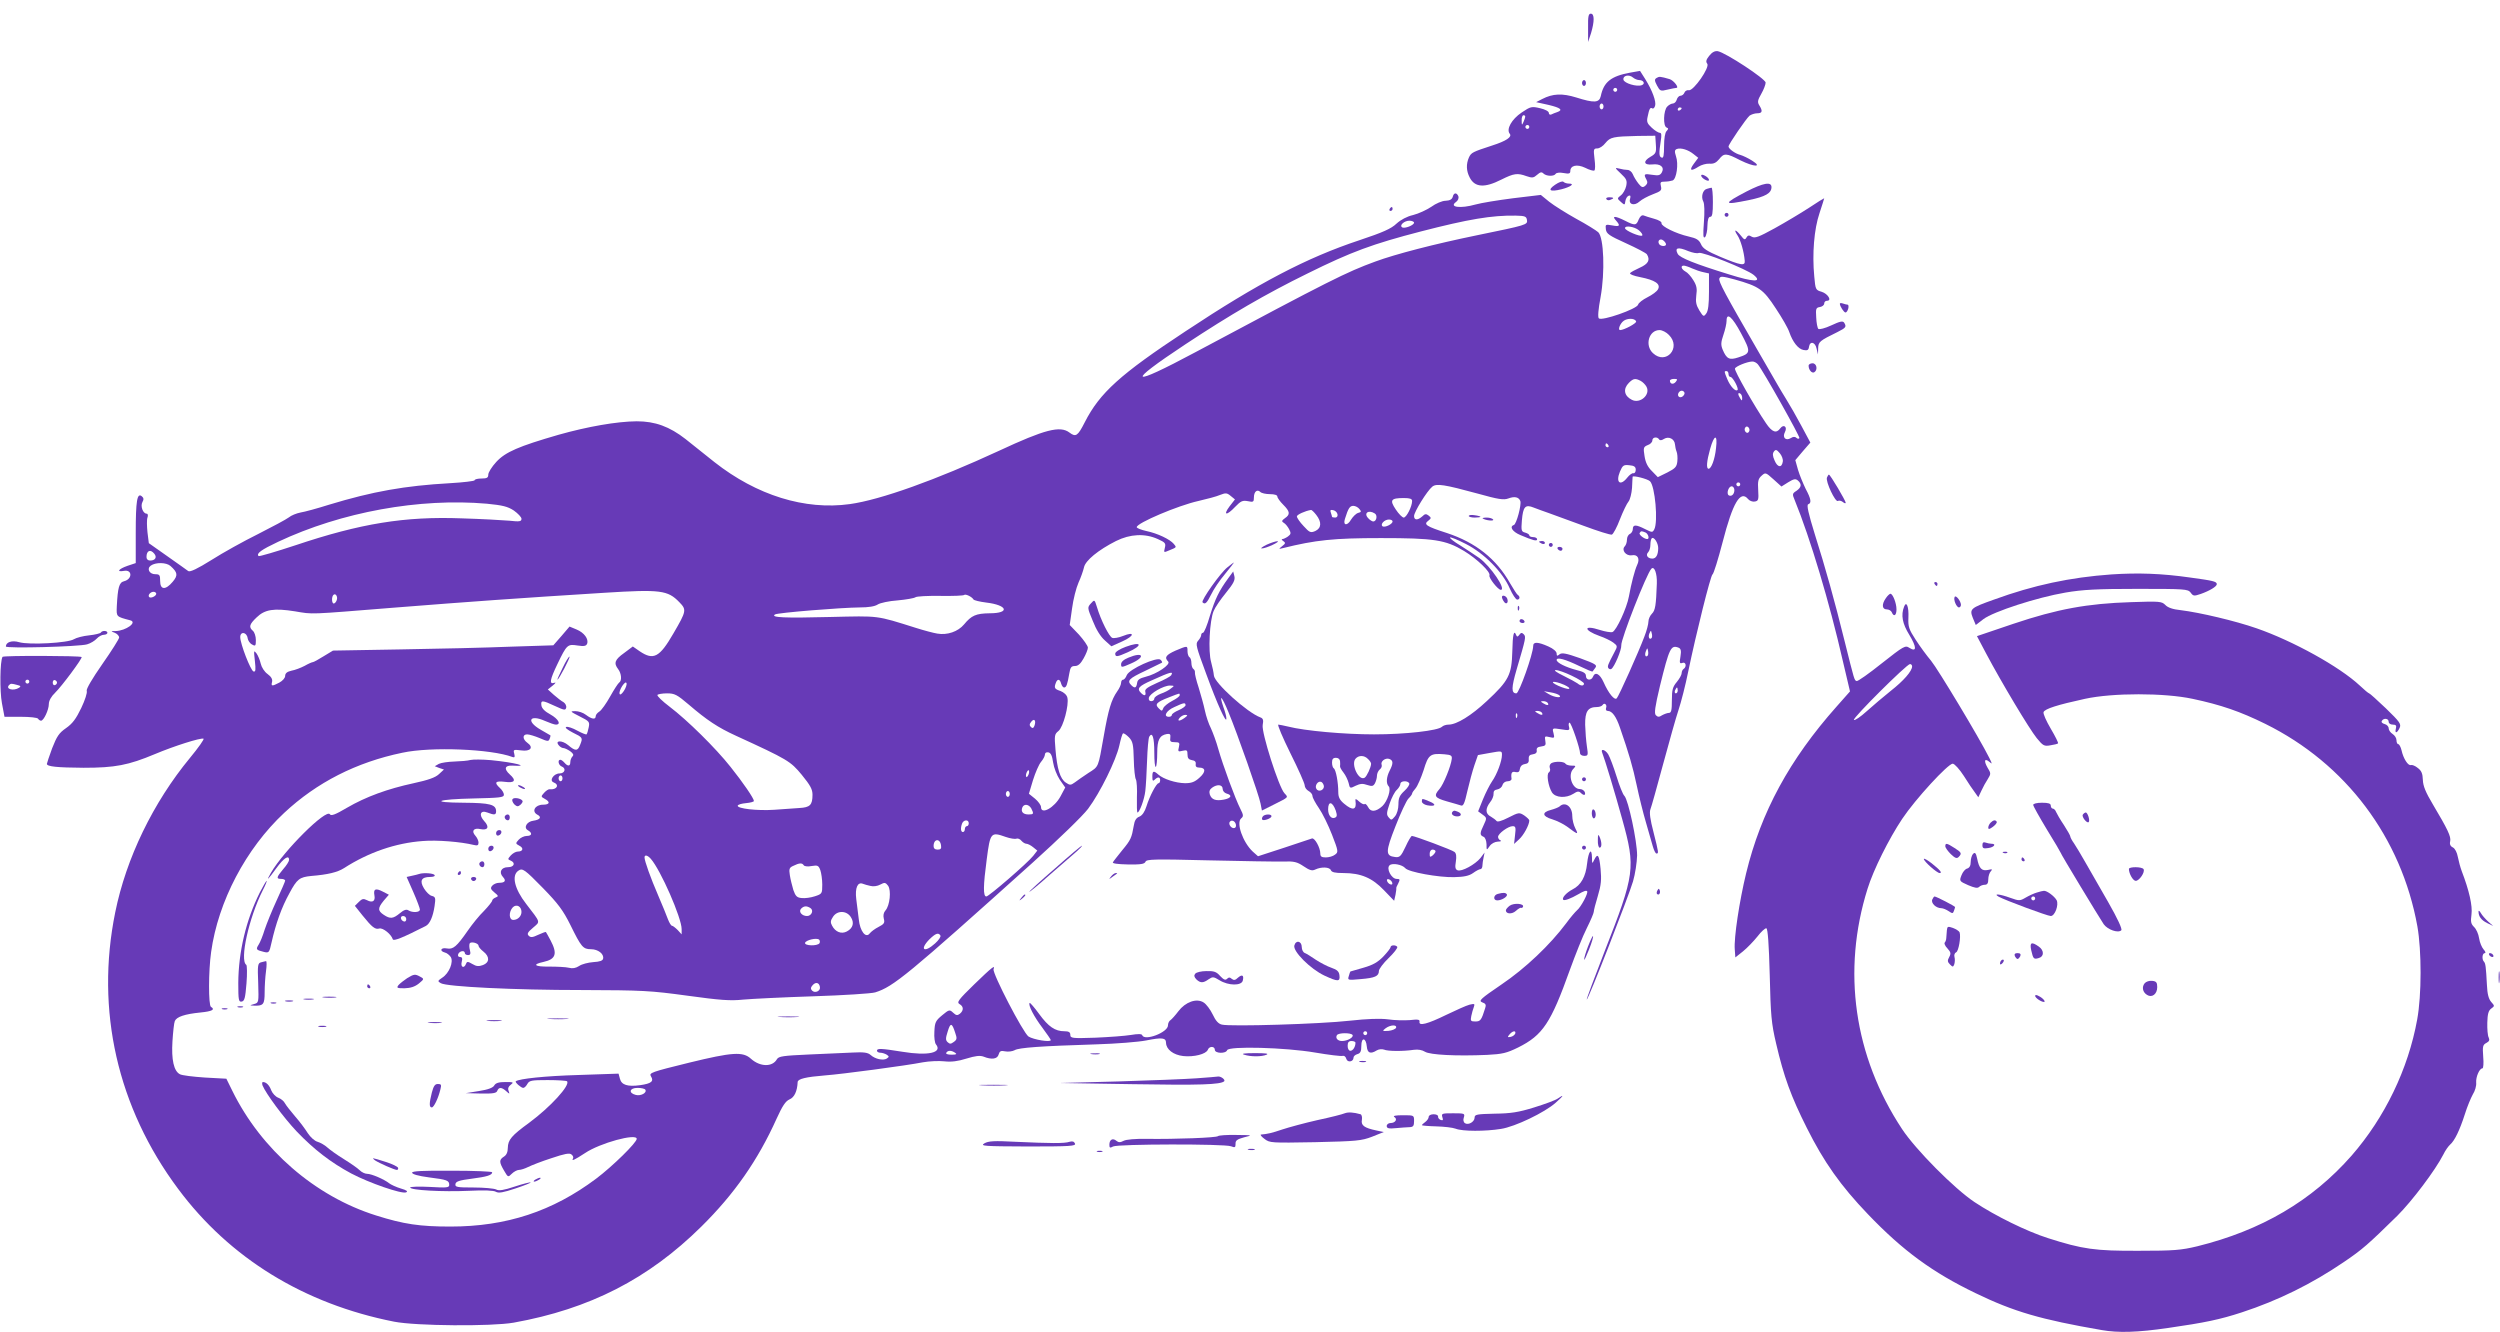 <?xml version="1.0" standalone="no"?>
<!DOCTYPE svg PUBLIC "-//W3C//DTD SVG 20010904//EN"
 "http://www.w3.org/TR/2001/REC-SVG-20010904/DTD/svg10.dtd">
<svg version="1.0" xmlns="http://www.w3.org/2000/svg"
 width="1280pt" height="682pt" viewBox="0 0 1280 682"
 preserveAspectRatio="xMidYMid meet">
<g transform="translate(0,682) scale(0.1,-0.1)"
fill="#673ab7" stroke="none">
<path d="M8131 6678 l0 -73 15 45 c18 60 18 100 -1 100 -12 0 -15 -14 -14 -72z"/>
<path d="M8751 6534 c-16 -20 -18 -30 -10 -40 15 -18 -70 -140 -94 -136 -10 2
-20 -4 -23 -13 -3 -8 -12 -15 -19 -15 -8 0 -17 -9 -20 -20 -3 -11 -12 -20 -20
-20 -7 0 -21 -7 -29 -16 -19 -19 -22 -100 -3 -107 10 -4 10 -7 0 -18 -8 -7
-13 -39 -13 -77 0 -47 -3 -63 -12 -59 -14 4 -15 21 -5 85 5 31 4 42 -5 42 -7
0 -26 12 -41 26 -24 22 -27 31 -21 57 8 40 13 49 24 42 5 -3 11 3 14 13 7 21
-14 79 -51 138 l-26 41 -51 -9 c-98 -18 -135 -48 -150 -120 -8 -35 -34 -36
-126 -7 -71 22 -120 20 -174 -8 l-31 -16 63 -14 c63 -15 76 -26 45 -37 -10 -3
-24 -9 -30 -12 -7 -3 -13 0 -13 8 0 8 -19 18 -45 24 -43 10 -48 9 -94 -22 -52
-35 -80 -86 -61 -109 13 -16 -18 -37 -90 -60 -101 -33 -107 -36 -119 -61 -15
-34 -14 -69 4 -103 26 -51 76 -54 161 -11 66 33 83 35 130 18 29 -10 36 -9 54
7 16 14 23 16 32 7 15 -15 55 -16 63 -2 4 6 21 8 41 4 27 -5 34 -3 34 10 0 29
34 37 76 17 21 -11 43 -17 47 -14 5 3 5 29 1 59 -6 50 -5 54 14 54 11 0 30 12
42 28 25 30 38 33 165 36 l90 1 3 -45 c3 -41 0 -47 -28 -63 -39 -23 -34 -43 9
-39 42 5 64 -13 50 -40 -9 -16 -17 -18 -50 -13 -41 7 -45 4 -29 -25 7 -13 5
-21 -6 -31 -13 -11 -19 -9 -35 11 -11 14 -24 35 -29 48 -5 12 -17 22 -27 22
-10 0 -29 3 -43 7 -23 6 -23 4 9 -26 29 -27 33 -36 27 -64 -4 -17 -16 -39 -27
-47 -20 -16 -20 -16 0 -34 19 -17 20 -17 23 5 2 12 9 24 17 27 9 3 11 -1 7
-16 -9 -29 22 -38 48 -14 12 11 42 27 68 37 42 16 47 20 42 41 -5 21 -2 24 19
24 14 0 32 3 41 6 20 8 31 85 17 124 -8 25 -7 32 4 37 21 8 59 -4 86 -26 l24
-19 -23 -31 c-25 -34 -15 -40 25 -14 14 9 39 16 55 15 22 -2 35 5 50 23 25 32
36 32 109 -6 71 -35 115 -36 59 -1 -19 12 -46 25 -60 29 -25 6 -60 31 -60 43
0 11 91 144 108 158 9 6 26 12 39 12 26 0 29 11 11 40 -11 17 -9 27 10 60 12
21 22 47 22 57 0 19 -204 153 -245 161 -15 2 -29 -5 -44 -24z m-358 -124 c22
0 32 -19 13 -26 -25 -10 -91 10 -94 28 -4 21 28 29 49 11 8 -7 23 -13 32 -13z
m-113 -50 c0 -5 -4 -10 -10 -10 -5 0 -10 5 -10 10 0 6 5 10 10 10 6 0 10 -4
10 -10z m-70 -85 c0 -8 -4 -15 -10 -15 -5 0 -10 7 -10 15 0 8 5 15 10 15 6 0
10 -7 10 -15z m400 -9 c0 -3 -4 -8 -10 -11 -5 -3 -10 -1 -10 4 0 6 5 11 10 11
6 0 10 -2 10 -4z m-801 -43 c0 -5 -4 -17 -9 -28 -8 -18 -9 -17 -9 8 -1 15 4
27 9 27 6 0 10 -3 9 -7z m21 -53 c0 -5 -4 -10 -10 -10 -5 0 -10 5 -10 10 0 6
5 10 10 10 6 0 10 -4 10 -10z"/>
<path d="M8482 6421 c-12 -7 -11 -14 2 -39 15 -28 18 -30 53 -21 21 5 42 9 46
9 16 0 -14 39 -35 45 -48 14 -53 14 -66 6z"/>
<path d="M8100 6395 c0 -8 5 -15 10 -15 6 0 10 7 10 15 0 8 -4 15 -10 15 -5 0
-10 -7 -10 -15z"/>
<path d="M8710 5921 c0 -6 9 -15 20 -21 13 -7 20 -7 20 -1 0 6 -9 15 -20 21
-13 7 -20 7 -20 1z"/>
<path d="M7962 5874 c-41 -28 -27 -38 33 -23 47 12 70 29 38 29 -11 0 -23 4
-28 9 -6 5 -24 -2 -43 -15z"/>
<path d="M8943 5840 c-124 -65 -122 -72 13 -44 83 17 114 35 114 66 0 29 -41
22 -127 -22z"/>
<path d="M8739 5853 c-21 -5 -31 -41 -18 -65 6 -11 7 -53 3 -106 -5 -68 -4
-84 6 -76 6 7 12 33 12 58 1 31 5 46 15 46 10 0 13 19 13 75 0 41 -3 74 -7 74
-5 -1 -15 -3 -24 -6z"/>
<path d="M7438 5812 c-4 -13 -15 -19 -37 -20 -17 0 -50 -14 -73 -31 -24 -16
-65 -35 -93 -42 -31 -7 -63 -24 -85 -44 -27 -26 -70 -45 -190 -85 -271 -90
-517 -219 -890 -466 -335 -221 -439 -315 -516 -466 -36 -71 -46 -77 -78 -53
-48 37 -127 16 -361 -93 -322 -149 -606 -251 -764 -273 -230 -32 -477 45 -693
215 -49 39 -116 92 -148 118 -82 64 -156 91 -250 91 -103 -1 -251 -27 -400
-69 -204 -59 -272 -88 -319 -139 -23 -25 -41 -54 -41 -65 0 -16 -7 -20 -35
-20 -19 0 -35 -4 -35 -9 0 -4 -57 -11 -127 -15 -230 -13 -394 -42 -618 -110
-60 -19 -126 -37 -146 -40 -21 -4 -48 -15 -60 -25 -13 -10 -84 -48 -157 -85
-73 -36 -181 -96 -239 -133 -72 -45 -110 -63 -119 -57 -6 5 -55 39 -107 76
l-95 67 -7 56 c-3 30 -4 64 0 75 4 11 2 20 -4 20 -19 0 -33 38 -22 59 8 14 7
22 -3 30 -24 20 -31 -23 -31 -188 l0 -154 -42 -14 c-46 -16 -59 -33 -19 -26
44 9 45 -42 1 -53 -25 -6 -32 -31 -37 -129 -2 -53 -4 -52 69 -71 38 -10 -22
-53 -74 -55 -27 0 -27 -1 -5 -9 12 -5 22 -16 22 -24 0 -7 -39 -69 -86 -136
-53 -76 -83 -128 -80 -137 4 -9 -9 -48 -28 -88 -27 -56 -45 -80 -78 -103 -36
-25 -47 -42 -71 -103 -15 -41 -27 -77 -27 -80 0 -14 53 -19 188 -20 161 0 229
13 365 70 100 42 233 84 249 79 5 -2 -26 -46 -69 -98 -189 -229 -327 -514
-383 -791 -102 -501 11 -999 322 -1416 264 -355 645 -589 1106 -680 112 -22
498 -25 612 -5 389 70 690 224 961 492 169 167 289 339 385 552 30 66 46 90
66 99 25 10 40 42 42 89 1 16 41 26 141 34 83 6 414 50 500 67 33 6 83 8 110
5 35 -4 69 0 113 14 46 14 69 17 88 10 42 -17 71 -12 77 11 5 17 11 21 34 16
15 -3 37 0 48 6 21 13 132 21 420 30 99 3 213 12 254 20 80 16 101 14 101 -12
1 -34 37 -62 88 -68 55 -6 117 10 126 32 7 20 36 19 36 0 0 -19 56 -21 63 -2
7 22 299 14 450 -12 71 -12 135 -20 142 -17 7 2 15 -4 18 -15 6 -21 37 -16 37
6 0 7 9 15 20 18 15 4 20 14 20 42 0 46 24 43 28 -3 3 -34 19 -40 51 -20 10 6
26 8 37 4 21 -9 99 -9 153 -1 22 3 43 -1 57 -10 26 -16 159 -23 319 -16 77 4
99 9 158 38 126 63 167 124 265 398 28 77 66 173 86 212 20 40 36 78 36 84 0
7 9 43 21 82 17 56 19 84 14 138 -7 73 -15 83 -33 46 -10 -21 -11 -20 -11 11
-1 55 -18 35 -25 -29 -7 -67 -31 -111 -75 -133 -32 -17 -56 -44 -47 -53 6 -6
40 7 76 28 29 17 41 21 46 16 8 -7 -31 -81 -52 -98 -9 -8 -34 -37 -55 -66 -83
-111 -209 -231 -332 -314 -107 -73 -118 -83 -98 -91 18 -6 21 -13 15 -30 -19
-61 -24 -68 -50 -68 -24 0 -26 3 -21 28 3 15 9 36 13 46 6 17 4 18 -22 12 -16
-4 -69 -28 -119 -52 -96 -47 -142 -59 -137 -35 2 11 -8 13 -50 8 -29 -2 -80
-1 -112 4 -40 5 -105 3 -195 -7 -149 -17 -612 -31 -655 -20 -18 4 -32 20 -47
52 -12 25 -33 53 -46 61 -36 24 -94 3 -130 -45 -15 -20 -34 -41 -40 -45 -7 -4
-13 -16 -13 -27 0 -36 -121 -82 -132 -50 -2 7 -22 7 -58 1 -30 -5 -112 -11
-182 -14 -119 -4 -128 -3 -128 15 0 13 -8 18 -30 18 -48 0 -82 23 -130 89 -24
33 -46 58 -48 56 -10 -9 23 -72 65 -127 23 -31 43 -60 43 -63 0 -13 -89 2
-114 18 -27 18 -186 324 -179 345 9 23 -6 12 -99 -78 -81 -79 -91 -92 -75
-101 21 -12 22 -32 2 -49 -13 -10 -19 -10 -35 5 -18 17 -21 16 -56 -13 -34
-28 -38 -37 -40 -84 -2 -29 2 -58 8 -65 35 -43 -40 -60 -172 -38 -112 18 -130
18 -130 5 0 -5 8 -10 18 -10 9 0 24 -5 32 -10 13 -9 13 -11 0 -20 -18 -11 -59
-3 -83 19 -14 12 -35 15 -90 12 -40 -2 -141 -6 -225 -10 -132 -6 -155 -9 -164
-24 -23 -41 -86 -40 -133 2 -41 38 -96 34 -317 -20 -195 -48 -206 -52 -195
-70 16 -25 2 -37 -55 -45 -65 -9 -96 1 -104 33 l-7 26 -206 -7 c-171 -5 -302
-19 -320 -32 -6 -5 27 -34 38 -34 6 0 15 9 21 20 10 18 21 20 104 20 51 0 96
-3 99 -6 19 -19 -86 -133 -193 -212 -92 -67 -109 -88 -110 -129 0 -22 -7 -37
-20 -45 -25 -16 -25 -28 1 -72 20 -34 20 -35 40 -15 10 10 27 19 36 19 10 0
31 7 47 15 16 8 69 29 119 45 68 23 93 28 103 19 8 -6 11 -15 8 -20 -10 -16 6
-9 61 27 77 52 265 103 265 73 0 -19 -123 -140 -208 -204 -223 -167 -459 -245
-746 -245 -156 0 -239 12 -381 57 -312 98 -588 337 -736 639 l-30 61 -110 6
c-60 4 -118 11 -128 17 -31 16 -44 74 -38 169 3 47 8 94 12 103 9 22 51 36
131 44 61 6 77 15 54 29 -13 8 -13 183 1 281 36 259 178 529 374 712 167 156
369 259 605 308 148 32 456 19 564 -22 11 -4 13 0 9 17 -6 21 -4 22 35 17 48
-7 66 15 32 39 -25 18 -26 43 -1 43 11 0 40 -9 64 -19 41 -18 46 -18 51 -4 4
9 5 17 4 18 -2 1 -24 14 -50 29 -76 44 -57 80 22 45 23 -10 48 -19 56 -19 29
0 13 29 -28 52 -28 15 -44 31 -46 46 -4 28 4 28 70 -3 48 -22 53 -23 57 -8 2
10 -5 22 -14 28 -10 5 -32 22 -49 37 l-31 28 25 20 c15 12 18 18 8 14 -27 -9
-23 15 16 96 48 100 52 103 103 95 33 -5 44 -3 49 9 9 24 -15 57 -54 73 l-36
15 -41 -48 -42 -48 -219 -7 c-120 -5 -374 -11 -564 -14 l-345 -6 -48 -29 c-27
-17 -51 -30 -55 -30 -4 0 -23 -8 -42 -19 -19 -10 -50 -22 -68 -25 -22 -5 -32
-13 -32 -27 0 -10 -13 -25 -30 -34 -38 -20 -43 -19 -37 4 3 13 -4 26 -23 40
-16 11 -31 35 -35 53 -4 18 -14 42 -22 53 -14 18 -14 14 -8 -39 5 -46 4 -57
-7 -54 -15 5 -68 142 -68 176 0 31 34 26 38 -6 2 -12 12 -27 23 -32 17 -10 19
-7 19 23 0 19 -7 40 -15 47 -22 19 -19 33 19 69 42 41 89 48 196 31 96 -16 61
-17 510 19 392 31 628 48 1075 76 287 18 324 13 383 -48 38 -39 37 -45 -30
-160 -71 -123 -102 -139 -172 -92 l-36 25 -44 -33 c-48 -34 -55 -52 -31 -83
17 -22 20 -60 5 -69 -5 -3 -26 -35 -46 -71 -20 -36 -45 -71 -55 -77 -11 -7
-19 -17 -19 -24 0 -19 -21 -15 -50 7 -14 11 -38 19 -55 19 -28 0 -26 -2 23
-27 50 -25 52 -28 46 -57 -3 -16 -8 -32 -11 -35 -2 -2 -23 6 -47 19 -23 13
-49 22 -57 19 -8 -3 5 -14 34 -29 51 -25 52 -26 37 -63 -12 -32 -24 -33 -61
-1 -31 26 -70 25 -48 -1 6 -8 17 -14 23 -14 6 0 22 -7 35 -16 16 -12 20 -19
12 -27 -6 -6 -11 -19 -11 -29 0 -22 -13 -23 -30 -3 -7 8 -16 15 -21 15 -15 0
-10 -27 6 -34 25 -9 18 -36 -10 -36 -30 0 -55 -37 -30 -46 31 -12 16 -39 -21
-35 -6 1 -19 -8 -28 -18 -17 -19 -17 -20 3 -31 30 -16 26 -30 -9 -30 -40 0
-60 -34 -29 -51 24 -12 15 -26 -20 -31 -34 -4 -52 -36 -28 -49 24 -14 21 -29
-6 -29 -13 0 -32 -9 -41 -19 -17 -19 -17 -20 3 -31 24 -12 19 -30 -8 -30 -10
0 -26 -9 -36 -20 -16 -18 -16 -20 -1 -26 27 -11 19 -34 -13 -34 -35 0 -48 -26
-26 -50 18 -19 11 -30 -20 -30 -13 0 -28 -7 -35 -15 -10 -12 -8 -18 11 -34 22
-18 22 -20 7 -26 -10 -4 -18 -11 -18 -16 0 -5 -19 -29 -42 -53 -24 -23 -61
-69 -83 -101 -57 -82 -75 -97 -107 -91 -31 6 -40 -13 -10 -21 10 -2 23 -13 30
-23 15 -25 -8 -83 -44 -106 -24 -16 -24 -18 -7 -28 31 -18 374 -35 723 -35
311 -1 350 -3 540 -29 167 -23 220 -27 285 -20 44 4 206 12 360 17 154 5 296
14 316 20 93 29 164 87 807 665 135 122 254 237 283 275 62 83 143 248 160
324 7 32 15 60 19 62 4 2 17 -7 30 -20 20 -21 23 -36 25 -113 1 -50 6 -96 11
-103 4 -8 7 -49 5 -91 -1 -43 0 -78 3 -78 10 0 35 66 40 110 3 25 7 95 9 155
2 61 7 116 11 123 16 27 26 -3 26 -80 0 -45 3 -78 8 -74 4 4 7 36 7 71 0 68
12 90 50 97 16 2 19 -2 17 -19 -3 -19 1 -23 23 -23 24 0 26 -3 21 -25 -6 -23
-4 -25 19 -19 22 5 25 3 25 -19 0 -19 6 -26 23 -29 15 -2 21 -9 19 -20 -2 -12
4 -18 17 -18 35 0 36 -22 2 -52 -24 -22 -41 -28 -74 -28 -48 1 -110 21 -136
44 -25 22 -31 20 -31 -11 0 -21 3 -24 12 -15 16 16 28 15 28 -3 0 -8 -4 -15
-8 -15 -11 0 -46 -66 -62 -118 -9 -29 -22 -47 -36 -53 -16 -6 -25 -19 -29 -46
-11 -63 -15 -73 -59 -126 -23 -29 -45 -56 -48 -62 -4 -6 25 -10 77 -11 66 -1
85 2 90 14 5 13 45 14 323 7 174 -4 346 -7 382 -6 56 2 71 -2 104 -24 31 -21
44 -25 60 -17 32 15 73 13 80 -3 4 -11 21 -15 64 -15 90 0 148 -25 208 -88
l52 -54 7 31 c3 17 5 32 4 33 -1 2 3 13 10 25 10 20 9 23 -8 23 -27 0 -55 54
-36 70 15 13 65 3 80 -15 16 -20 172 -48 250 -46 52 1 77 7 97 21 15 11 32 20
38 20 5 0 10 8 10 18 0 9 3 28 6 42 l5 25 -21 -28 c-27 -33 -96 -71 -117 -63
-12 5 -14 15 -9 45 4 26 2 42 -7 49 -11 10 -204 82 -218 82 -4 0 -19 -25 -33
-56 -23 -49 -30 -55 -53 -52 -50 6 -50 26 2 158 26 67 56 131 66 141 11 11 19
22 19 26 0 4 8 16 18 27 10 12 28 54 41 93 24 80 34 87 107 81 33 -3 39 -6 37
-24 -4 -36 -42 -130 -63 -154 -31 -35 -25 -45 38 -63 31 -9 64 -18 72 -21 12
-5 19 11 33 74 10 43 26 103 36 132 l18 52 61 11 c61 11 62 11 62 -10 0 -32
-26 -101 -51 -136 -11 -16 -32 -57 -46 -91 l-25 -62 23 -17 c22 -16 22 -18 6
-52 -21 -43 -21 -53 -2 -61 9 -3 15 -19 16 -38 0 -33 0 -33 16 -10 9 13 26 22
42 23 14 0 20 3 14 6 -7 2 -13 11 -13 18 0 17 52 55 75 55 15 0 17 -7 12 -46
l-5 -45 25 23 c24 21 53 75 53 97 0 5 -12 16 -26 26 -25 16 -28 16 -81 -11
-35 -18 -57 -24 -61 -17 -4 5 -17 15 -29 22 -28 14 -29 40 -4 73 11 13 19 33
18 44 -1 13 5 20 19 22 12 2 24 12 27 23 3 11 14 19 27 19 11 0 20 6 19 13 -4
30 2 39 20 34 15 -3 21 1 23 17 2 13 11 22 25 24 16 2 22 9 20 25 -1 16 4 23
21 25 15 2 22 9 20 20 -2 12 5 18 23 20 22 3 25 7 21 29 -4 24 -3 25 22 19 25
-6 26 -5 20 20 -7 27 -7 27 39 20 42 -7 45 -6 40 14 -3 11 -1 20 3 20 9 0 54
-133 54 -157 0 -7 10 -13 21 -13 20 0 21 3 14 48 -4 26 -8 76 -9 111 -1 69 14
91 61 91 12 0 25 5 28 10 9 15 25 2 18 -15 -3 -9 1 -15 9 -15 22 0 43 -29 62
-85 46 -133 66 -201 86 -296 12 -57 33 -142 47 -189 14 -47 29 -102 35 -122 6
-21 14 -38 19 -38 12 0 12 2 -15 109 -17 65 -22 101 -16 117 5 12 34 116 65
231 31 114 66 240 79 278 13 39 36 128 50 198 41 197 114 490 124 496 6 3 29
78 52 166 52 202 91 267 130 220 7 -9 23 -15 34 -13 19 3 21 9 18 58 -3 46 0
59 17 74 20 18 21 18 61 -18 l41 -37 35 22 c28 17 37 19 49 9 21 -18 19 -35
-7 -53 -22 -14 -22 -17 -9 -48 80 -196 178 -524 246 -822 l37 -157 -69 -78
c-240 -270 -387 -540 -463 -854 -34 -140 -63 -330 -58 -389 l3 -41 39 31 c21
17 54 51 74 76 19 25 40 44 46 42 7 -2 13 -82 17 -238 5 -208 8 -247 33 -353
39 -168 76 -270 157 -431 87 -174 173 -296 313 -442 179 -187 331 -298 551
-404 196 -95 334 -135 646 -189 85 -15 184 -12 341 11 187 27 264 43 377 80
186 61 358 146 521 257 96 65 124 90 274 237 76 76 194 232 236 314 10 21 26
43 35 51 22 19 48 71 75 155 12 39 31 84 41 102 11 17 19 44 17 60 -2 30 17
73 32 73 5 0 7 27 4 60 -4 52 -2 61 16 70 15 8 18 15 12 28 -5 9 -8 44 -7 76
1 44 6 62 20 72 18 13 18 14 0 34 -13 15 -20 40 -22 88 -5 93 -7 109 -15 118
-12 12 -9 44 4 44 6 0 4 8 -6 19 -9 10 -20 36 -23 57 -3 22 -15 48 -26 58 -16
16 -18 27 -13 64 6 44 -12 123 -50 222 -7 19 -16 52 -20 73 -4 22 -14 42 -25
48 -13 6 -18 17 -14 32 5 24 -13 61 -89 189 -37 62 -50 94 -51 125 -1 32 -7
47 -26 61 -13 11 -29 17 -35 15 -15 -5 -39 34 -48 75 -4 17 -12 32 -17 32 -5
0 -9 9 -9 20 0 11 -9 25 -20 32 -11 7 -20 20 -20 29 0 9 -9 19 -21 22 -12 3
-18 10 -14 16 9 16 35 13 35 -4 0 -9 9 -15 21 -15 16 0 20 -5 16 -20 -7 -27 6
-25 19 3 9 20 2 30 -70 100 -44 42 -83 77 -86 77 -3 0 -25 18 -48 40 -104 97
-341 228 -528 293 -109 38 -291 81 -389 93 -40 4 -66 13 -79 27 -18 18 -29 19
-175 14 -223 -7 -377 -35 -603 -111 l-186 -63 47 -89 c79 -149 221 -386 259
-433 32 -39 38 -43 70 -37 19 3 37 7 39 10 3 2 -14 36 -37 75 -23 39 -40 77
-37 85 7 17 70 37 212 68 142 31 406 31 551 0 146 -31 244 -65 372 -128 413
-204 697 -582 779 -1037 22 -125 22 -352 -1 -477 -46 -254 -166 -502 -336
-697 -203 -231 -462 -383 -790 -464 -83 -20 -120 -23 -300 -23 -223 -1 -287 8
-465 65 -107 34 -270 114 -375 184 -104 69 -303 270 -372 375 -246 373 -308
810 -176 1230 30 97 109 255 177 357 68 102 235 283 259 283 10 -1 35 -29 57
-63 21 -34 47 -72 57 -85 l17 -24 16 34 c8 18 23 45 33 60 16 26 16 29 -2 58
-20 35 -15 50 10 29 15 -13 15 -11 -1 21 -52 104 -264 456 -298 497 -22 26
-58 75 -79 108 -34 52 -39 67 -37 111 3 57 -10 90 -22 58 -17 -43 -9 -87 27
-145 38 -63 38 -90 0 -66 -21 14 -28 10 -141 -79 -65 -52 -123 -93 -129 -91
-12 4 -11 2 -61 202 -51 207 -100 382 -153 549 -33 107 -43 151 -34 154 18 6
15 27 -13 79 -13 27 -31 70 -39 97 l-14 50 38 45 39 45 -46 86 c-25 47 -60
108 -77 135 -17 28 -36 59 -42 70 -6 11 -53 92 -104 180 -169 292 -202 354
-197 369 5 13 16 12 79 -5 125 -35 146 -50 210 -148 32 -48 63 -102 69 -121
18 -52 46 -87 73 -92 20 -4 26 0 28 16 5 32 32 25 39 -9 l7 -30 1 32 c1 33 7
38 99 83 44 22 47 27 34 48 -7 10 -21 7 -66 -14 -32 -15 -61 -22 -66 -18 -5 5
-10 32 -11 59 -3 45 -1 50 19 53 12 2 22 10 22 18 0 8 6 14 14 14 27 0 5 36
-27 46 -31 9 -32 11 -38 79 -11 115 -1 242 27 324 13 40 24 74 24 76 0 1 -35
-20 -78 -49 -43 -28 -122 -75 -176 -105 -82 -45 -101 -52 -117 -43 -14 9 -20
8 -27 -4 -8 -14 -12 -12 -29 10 -27 33 -39 34 -17 1 16 -24 33 -83 37 -130 3
-28 -20 -24 -125 20 -68 29 -90 43 -99 65 -10 22 -23 30 -63 39 -66 15 -142
53 -139 68 2 7 -15 17 -38 23 -22 6 -47 14 -54 17 -9 3 -18 -5 -25 -21 -12
-31 -19 -32 -70 -6 -50 25 -69 26 -47 2 25 -28 21 -34 -19 -26 -34 6 -35 5
-32 -20 3 -23 16 -32 102 -71 55 -25 103 -50 108 -57 18 -29 8 -49 -37 -69
-24 -11 -47 -23 -49 -28 -3 -5 20 -14 52 -20 76 -15 106 -35 91 -62 -5 -11
-30 -29 -54 -41 -24 -12 -46 -29 -48 -38 -6 -22 -186 -85 -201 -70 -6 6 -3 45
9 109 23 127 17 304 -12 332 -10 9 -61 41 -113 69 -52 29 -114 68 -138 87
l-43 35 -142 -17 c-78 -10 -164 -24 -192 -32 -78 -22 -138 -14 -100 13 10 7
15 20 12 29 -9 21 -24 19 -29 -3z m380 -118 c4 -25 0 -26 -258 -79 -214 -44
-415 -96 -518 -134 -150 -55 -228 -94 -921 -464 -340 -182 -362 -165 -52 40
230 152 412 258 626 363 224 111 333 151 580 215 244 63 363 83 485 81 48 -1
55 -4 58 -22z m-578 -14 c0 -13 -48 -32 -61 -24 -16 10 11 34 37 34 13 0 24
-5 24 -10z m1151 -39 c13 -11 21 -23 17 -27 -9 -8 -88 25 -88 38 0 15 48 8 71
-11z m139 -72 c0 -12 -27 -11 -35 1 -11 17 5 32 21 19 8 -6 14 -15 14 -20z
m115 -35 c21 -8 44 -13 53 -9 19 7 242 -82 280 -112 48 -39 2 -38 -125 2 -175
54 -252 85 -263 105 -17 32 1 37 55 14z m18 -88 c18 -8 44 -17 60 -20 l27 -6
0 -93 c0 -64 -4 -99 -14 -112 -13 -18 -15 -17 -35 15 -17 28 -20 44 -16 78 5
33 2 50 -15 77 -12 20 -30 40 -41 45 -21 12 -26 30 -8 30 6 0 25 -6 42 -14z
m251 -332 c51 -96 51 -103 -14 -124 -45 -15 -60 -8 -80 40 -10 24 -9 38 4 76
9 26 16 58 16 71 0 46 29 21 74 -63z m-537 60 c3 -9 -62 -44 -82 -44 -11 0 -4
25 12 42 18 20 64 21 70 2z m168 -69 c65 -65 -15 -156 -82 -93 -43 40 -21 118
34 118 13 0 35 -11 48 -25z m455 -150 c28 -34 217 -371 213 -378 -3 -5 -10 -4
-15 1 -7 7 -17 7 -29 -1 -26 -16 -45 3 -30 31 14 27 -7 42 -24 19 -20 -28 -42
-20 -73 26 -58 85 -163 269 -159 280 3 11 61 35 88 36 9 1 22 -6 29 -14z
m-150 -50 c0 -8 4 -15 10 -15 12 0 44 -60 36 -67 -10 -10 -37 19 -52 55 -17
41 -17 42 -4 42 6 0 10 -7 10 -15z m-450 -35 c11 -6 24 -19 30 -30 22 -41 -33
-89 -75 -67 -40 20 -46 56 -15 87 23 23 33 24 60 10z m180 -5 c-12 -15 -30
-12 -30 6 0 5 10 9 21 9 18 0 19 -2 9 -15z m44 -54 c3 -5 -1 -14 -8 -20 -16
-13 -32 2 -21 19 8 12 22 13 29 1z m296 -29 c0 -15 -2 -15 -10 -2 -13 20 -13
33 0 25 6 -3 10 -14 10 -23z m35 -172 c-5 -8 -11 -8 -17 -2 -6 6 -7 16 -3 22
5 8 11 8 17 2 6 -6 7 -16 3 -22z m-460 -40 c4 -6 13 -5 25 3 25 15 54 -1 56
-29 1 -11 4 -26 8 -36 4 -9 6 -31 4 -50 -3 -28 -10 -36 -51 -57 l-49 -24 -30
31 c-22 21 -33 44 -38 77 -7 43 -5 47 16 56 13 4 24 15 24 24 0 17 25 21 35 5z
m291 -45 c-6 -57 -24 -105 -38 -105 -13 0 -10 38 8 102 21 75 39 77 30 3z
m-551 15 c3 -5 1 -10 -4 -10 -6 0 -11 5 -11 10 0 6 2 10 4 10 3 0 8 -4 11 -10z
m893 -83 c-5 -34 -27 -31 -42 5 -11 25 -11 36 -3 47 9 11 14 9 30 -10 10 -12
17 -31 15 -42z m-753 -42 c0 -11 -5 -19 -12 -18 -6 2 -21 -9 -31 -22 -36 -46
-61 -26 -38 30 14 33 19 36 48 33 25 -2 33 -8 33 -23z m73 -59 c26 -25 42
-208 22 -246 -9 -17 -11 -17 -47 1 -47 24 -63 24 -63 0 0 -10 -7 -21 -15 -25
-8 -3 -15 -16 -15 -29 0 -13 -5 -28 -11 -34 -19 -19 6 -51 36 -46 30 6 43 -18
27 -50 -12 -26 -30 -94 -42 -161 -11 -60 -64 -174 -84 -182 -8 -3 -38 2 -66
11 -83 27 -84 -1 -1 -31 27 -9 59 -25 71 -34 22 -17 23 -18 5 -51 -33 -63 -36
-70 -30 -80 4 -5 10 -7 15 -4 16 10 53 99 51 121 -3 29 130 368 154 392 15 16
30 -24 28 -76 -4 -112 -8 -137 -25 -154 -10 -10 -18 -28 -18 -40 0 -13 -9 -48
-21 -78 -30 -80 -130 -303 -141 -315 -11 -13 -42 24 -68 83 -19 42 -43 55 -54
27 -8 -21 -36 -19 -36 4 0 14 -12 22 -47 30 -57 15 -103 38 -103 52 0 16 44 4
118 -32 35 -17 64 -29 66 -27 1 1 7 10 14 19 11 14 1 20 -78 49 -73 26 -94 29
-105 20 -12 -10 -15 -9 -15 4 0 10 -17 25 -42 36 -54 24 -78 25 -78 3 0 -40
-72 -243 -86 -243 -27 0 -26 29 1 122 48 163 49 168 36 181 -9 9 -14 8 -22 -3
-8 -11 -12 -12 -16 -2 -12 30 -18 5 -20 -84 -3 -119 -18 -149 -130 -253 -80
-75 -155 -121 -196 -121 -13 0 -28 -5 -34 -11 -20 -20 -188 -39 -348 -39 -152
0 -354 18 -440 40 -22 5 -45 10 -50 10 -6 0 22 -66 62 -147 40 -80 73 -154 73
-164 0 -10 9 -23 20 -29 11 -6 20 -17 20 -26 0 -8 15 -36 33 -62 18 -26 48
-87 67 -136 33 -85 33 -89 15 -102 -10 -8 -31 -14 -47 -14 -22 0 -28 5 -28 20
0 30 -29 82 -43 77 -7 -2 -71 -24 -144 -48 l-132 -43 -27 24 c-51 48 -86 148
-59 170 12 10 12 17 -4 48 -27 53 -90 225 -113 306 -10 37 -28 85 -38 107 -11
21 -25 62 -31 91 -6 29 -21 82 -32 118 -12 36 -20 70 -19 77 1 6 -2 14 -8 18
-5 3 -10 17 -10 30 0 13 -4 27 -10 30 -5 3 -10 17 -10 31 0 29 1 29 -61 3 -49
-22 -59 -35 -38 -56 15 -15 -58 -64 -115 -78 -31 -8 -42 -15 -44 -32 -4 -26
-12 -29 -30 -11 -23 23 -12 34 71 73 45 22 84 41 86 42 3 2 0 8 -7 15 -17 17
-161 -48 -173 -79 -5 -13 -13 -23 -19 -23 -5 0 -10 -7 -10 -16 0 -9 -9 -29
-20 -44 -30 -43 -45 -92 -69 -230 -29 -163 -24 -153 -79 -188 -26 -17 -57 -39
-69 -48 -21 -15 -25 -15 -46 -1 -29 19 -45 71 -53 170 -6 71 -5 78 15 94 25
20 55 134 46 171 -3 14 -18 27 -35 34 -31 10 -34 16 -24 42 8 22 21 20 27 -4
3 -11 10 -20 15 -20 12 0 17 15 27 73 5 30 10 37 29 37 16 0 29 12 44 39 12
21 22 46 22 55 0 9 -21 39 -46 67 l-47 49 12 85 c6 46 21 105 33 132 12 26 24
61 28 78 7 35 73 89 164 135 72 36 148 40 214 10 38 -17 42 -22 36 -45 -6 -25
-6 -25 22 -13 39 16 39 15 24 33 -20 24 -83 54 -140 66 -27 6 -50 15 -50 20 0
21 212 111 316 134 43 10 93 23 111 31 28 11 35 11 54 -5 l22 -18 -28 -36
c-35 -47 -14 -48 29 -2 29 30 38 34 65 29 28 -6 31 -4 31 19 0 30 17 44 33 28
6 -6 28 -11 49 -11 24 0 38 -5 38 -12 0 -7 14 -26 30 -42 35 -35 37 -50 9 -69
-17 -12 -18 -17 -6 -24 8 -4 20 -19 27 -32 11 -21 10 -26 -6 -38 -10 -7 -23
-13 -28 -13 -6 0 -4 -5 4 -10 13 -9 12 -13 -5 -26 -20 -16 -19 -16 5 -10 165
41 259 51 500 51 273 0 331 -9 426 -66 66 -40 137 -108 130 -125 -5 -12 44
-74 58 -74 30 0 -52 121 -110 163 -22 15 -65 44 -97 64 -32 19 -56 38 -53 41
4 3 40 -12 81 -33 93 -47 189 -144 225 -228 14 -31 31 -57 38 -57 14 0 16 16
3 24 -5 3 -22 30 -39 59 -71 126 -176 209 -324 258 -106 34 -121 44 -95 63 15
12 16 15 2 26 -13 10 -19 10 -33 -4 -24 -21 -42 -20 -42 2 0 21 67 129 93 150
21 18 63 11 232 -35 107 -30 134 -34 158 -25 32 12 53 7 61 -13 7 -19 -20
-119 -33 -123 -24 -8 -8 -34 32 -51 66 -28 87 -34 87 -22 0 6 -9 11 -20 11
-11 0 -20 4 -20 9 0 5 -10 11 -21 14 -20 5 -21 11 -17 62 6 71 17 84 61 66 17
-7 52 -19 77 -28 25 -9 105 -38 178 -65 73 -27 138 -48 145 -45 7 3 26 38 41
78 16 41 36 82 44 91 8 10 16 42 18 70 1 29 3 55 3 57 2 8 77 -11 89 -23z
m462 -16 c0 -5 -4 -10 -10 -10 -5 0 -10 5 -10 10 0 6 5 10 10 10 6 0 10 -4 10
-10z m-30 -29 c0 -22 -15 -35 -29 -27 -13 9 -1 46 15 46 8 0 14 -9 14 -19z
m-1650 -56 c0 -28 -29 -85 -43 -85 -7 0 -26 19 -41 42 -32 48 -25 58 42 58 31
0 42 -4 42 -15z m-4737 -14 c80 -8 106 -14 138 -35 21 -15 39 -34 39 -42 0
-14 -9 -16 -62 -10 -35 3 -144 9 -243 12 -293 11 -519 -26 -853 -138 -100 -33
-185 -58 -188 -55 -13 13 13 32 100 73 325 153 724 225 1069 195z m4467 -27
c11 -13 10 -16 -6 -20 -11 -3 -27 -19 -37 -35 -19 -33 -42 -30 -31 4 17 55 25
67 43 67 10 0 24 -7 31 -16z m-221 -30 c29 -37 27 -68 -5 -83 -24 -10 -29 -8
-60 26 -19 20 -34 42 -34 49 0 9 42 28 72 33 4 1 16 -11 27 -25z m109 3 c2
-10 -3 -17 -12 -17 -9 0 -16 2 -16 4 0 2 -3 12 -6 21 -5 13 -2 16 12 13 10 -2
20 -11 22 -21z m191 4 c15 -9 9 -41 -8 -41 -5 0 -17 7 -25 16 -26 26 0 46 33
25z m91 -41 c0 -13 -38 -32 -51 -25 -14 10 9 35 32 35 11 0 19 -4 19 -10z
m1294 -56 c15 -6 23 -34 10 -34 -15 0 -44 22 -39 31 7 11 9 11 29 3z m66 -80
c0 -35 -11 -54 -30 -54 -24 0 -36 18 -21 33 6 6 11 23 11 37 0 15 3 30 7 34
11 10 33 -24 33 -50z m-7700 -29 c15 -18 5 -35 -21 -35 -12 0 -19 7 -19 18 0
33 20 42 40 17z m83 -63 c37 -33 39 -48 11 -81 -36 -43 -64 -42 -64 4 0 31 -3
35 -25 35 -30 0 -45 28 -23 44 25 18 80 17 101 -2z m-73 -142 c0 -12 -28 -25
-36 -17 -9 9 6 27 22 27 8 0 14 -5 14 -10z m924 -33 c-3 -9 -10 -17 -15 -17
-11 0 -12 34 -2 44 11 11 24 -9 17 -27z m3260 4 c3 -5 33 -12 65 -16 110 -13
124 -55 18 -55 -70 -1 -93 -11 -131 -57 -31 -37 -86 -56 -137 -47 -19 3 -68
16 -109 29 -207 65 -185 62 -440 56 -233 -6 -307 -3 -282 13 14 9 336 35 435
36 43 0 76 5 91 15 12 8 58 18 102 21 43 4 84 11 91 16 6 5 64 8 128 7 64 -1
119 1 122 5 6 6 39 -9 47 -23z m3472 -198 c-11 -11 -19 6 -11 24 8 17 8 17 12
0 3 -10 2 -21 -1 -24z m138 -49 c12 -5 15 -15 10 -45 -6 -34 -4 -38 10 -33 18
7 23 -20 6 -31 -5 -3 -10 -13 -10 -22 0 -8 -11 -28 -25 -45 -21 -25 -25 -40
-25 -94 0 -50 -3 -64 -15 -64 -8 0 -24 -6 -35 -12 -15 -10 -22 -10 -32 0 -9 9
-5 41 21 150 48 195 56 211 95 196z m-158 -41 c-11 -11 -17 4 -9 23 7 18 8 18
11 1 2 -10 1 -21 -2 -24z m1354 -55 c0 -24 -44 -74 -109 -125 -36 -29 -92 -76
-124 -105 -31 -28 -60 -48 -65 -44 -8 9 271 286 287 286 6 0 11 -5 11 -12z
m-1742 -48 c34 -16 62 -34 62 -40 0 -13 -17 -13 -33 1 -7 5 -39 23 -72 39 -35
17 -52 29 -40 29 11 1 48 -12 83 -29z m-2052 2 c-3 -5 -35 -23 -71 -38 -51
-23 -65 -33 -61 -46 5 -21 -5 -23 -22 -6 -23 23 -12 35 56 65 95 43 112 48 98
25z m-2802 -80 c-11 -16 -19 -22 -22 -14 -2 7 4 25 14 40 11 16 19 22 22 14 2
-7 -4 -25 -14 -40z m4814 32 c20 -9 32 -18 25 -21 -6 -2 -31 5 -55 16 -51 23
-24 28 30 5z m-2013 -19 c-10 -9 -34 -21 -52 -27 -18 -7 -33 -18 -33 -25 0 -7
-7 -13 -16 -13 -9 0 -14 7 -12 17 4 22 75 63 108 63 24 -1 24 -1 5 -15z m2595
-10 c0 -8 -4 -15 -10 -15 -5 0 -7 7 -4 15 4 8 8 15 10 15 2 0 4 -7 4 -15z
m-606 -25 c16 -16 -26 -11 -54 6 l-25 15 35 -6 c19 -3 39 -10 44 -15z m-4457
-48 c92 -79 149 -117 241 -159 266 -122 279 -130 337 -200 44 -54 55 -74 55
-102 0 -53 -13 -65 -67 -68 -26 -2 -84 -6 -128 -9 -89 -6 -191 6 -188 21 2 6
21 11 43 13 22 2 40 7 40 11 0 13 -56 95 -120 175 -76 96 -221 239 -312 308
-37 28 -65 55 -62 60 3 4 25 8 49 8 39 0 51 -6 112 -58z m2513 48 c0 -5 -17
-18 -39 -29 -21 -11 -42 -28 -45 -37 -6 -16 -8 -16 -23 -1 -22 21 -12 32 53
57 59 23 54 22 54 10z m1885 -40 c8 -13 -5 -13 -25 0 -13 8 -13 10 2 10 9 0
20 -4 23 -10z m-1855 -11 c0 -5 -16 -17 -35 -25 -19 -8 -35 -19 -35 -24 0 -6
-7 -10 -15 -10 -31 0 -14 32 28 50 49 23 57 24 57 9z m1825 -39 c8 -13 -5 -13
-25 0 -13 8 -13 10 2 10 9 0 20 -4 23 -10z m-128 -22 c-3 -8 -6 -5 -6 6 -1 11
2 17 5 13 3 -3 4 -12 1 -19z m-1701 -3 c-26 -19 -42 -19 -26 0 7 8 20 15 29
15 13 -1 13 -3 -3 -15z m-770 -42 c-5 -12 -10 -13 -18 -5 -8 8 -8 15 3 28 15
18 25 4 15 -23z m96 -187 c4 -27 19 -65 34 -88 l28 -40 -24 -45 c-31 -58 -100
-97 -100 -55 0 9 -14 29 -31 43 l-31 25 21 70 c12 38 30 80 41 93 11 13 20 30
20 38 0 8 7 13 17 11 13 -2 20 -17 25 -52z m1612 18 c9 -8 16 -19 16 -24 0
-18 -22 -65 -33 -72 -30 -18 -71 68 -47 97 16 19 45 19 64 -1z m-143 -11 c1
-10 1 -22 0 -26 -1 -5 7 -19 18 -33 11 -14 22 -38 26 -53 6 -28 7 -29 36 -14
23 11 37 12 59 4 25 -8 31 -7 40 9 5 10 10 27 10 38 0 11 6 25 14 32 8 6 13
17 10 24 -7 18 20 38 40 30 20 -8 20 -23 1 -60 -17 -33 -19 -66 -5 -80 14 -14
-6 -76 -32 -101 -33 -30 -60 -32 -73 -6 -7 13 -15 20 -18 16 -4 -3 -16 2 -28
13 -16 15 -21 16 -19 4 7 -47 -13 -53 -58 -15 -23 19 -30 34 -30 59 0 50 -12
115 -23 122 -5 3 -9 16 -9 30 0 17 5 24 20 24 12 0 20 -7 21 -17z m-1595 -69
c-4 -9 -9 -15 -11 -12 -3 3 -3 13 1 22 4 9 9 15 11 12 3 -3 3 -13 -1 -22z
m-2386 -19 c0 -8 -4 -15 -10 -15 -5 0 -10 7 -10 15 0 8 5 15 10 15 6 0 10 -7
10 -15z m3898 -38 c4 -22 -27 -35 -38 -16 -10 15 7 42 24 36 6 -2 12 -11 14
-20z m437 13 c4 -6 -7 -23 -24 -39 -25 -23 -31 -37 -31 -69 0 -23 -7 -49 -18
-62 -17 -20 -19 -21 -32 -5 -12 14 -11 24 5 71 10 29 26 61 37 70 10 10 18 23
18 31 0 15 36 18 45 3z m-955 -29 c0 -10 9 -21 20 -24 31 -8 24 -24 -14 -31
-42 -8 -63 0 -72 27 -4 14 -1 25 12 34 26 19 54 16 54 -6z m-1090 -26 c0 -8
-4 -15 -10 -15 -5 0 -10 7 -10 15 0 8 5 15 10 15 6 0 10 -7 10 -15z m1669 -85
c8 -25 7 -32 -5 -37 -18 -7 -34 13 -34 43 0 44 22 41 39 -6z m-1559 11 c14
-28 13 -31 -14 -31 -28 0 -40 14 -32 35 8 21 33 18 46 -4z m-320 -76 c0 -8 -4
-15 -10 -15 -5 0 -10 -7 -10 -15 0 -8 -4 -15 -10 -15 -11 0 -13 20 -4 44 8 20
34 21 34 1z m1368 -8 c2 -10 -3 -17 -11 -17 -16 0 -30 24 -19 34 10 10 27 1
30 -17z m-1179 -62 c23 -8 47 -12 55 -9 7 3 19 -2 26 -11 7 -8 18 -15 25 -15
7 0 23 -8 35 -18 l21 -17 -21 -27 c-27 -35 -227 -208 -240 -208 -17 0 -16 55
2 190 18 138 21 142 97 115z m-331 -43 c3 -17 -2 -22 -17 -22 -14 0 -21 6 -21
18 0 38 33 41 38 4z m2532 -31 c0 -5 -7 -14 -15 -21 -13 -10 -15 -9 -15 9 0
12 6 21 15 21 8 0 15 -4 15 -9z m-4018 -38 c51 -58 158 -303 158 -360 l0 -27
-20 22 c-12 12 -25 22 -29 22 -5 0 -14 15 -21 33 -6 17 -29 73 -50 122 -39 90
-70 177 -70 195 0 15 15 12 32 -7z m783 -33 c4 -6 21 -8 41 -4 30 5 35 3 44
-21 5 -14 10 -48 10 -74 0 -46 -1 -48 -38 -60 -21 -7 -51 -11 -67 -9 -25 2
-32 10 -43 41 -6 21 -15 55 -18 76 -5 32 -3 39 18 48 30 15 45 16 53 3z
m-1335 -117 c78 -80 103 -114 140 -188 56 -114 65 -125 106 -125 36 0 67 -24
62 -48 -2 -11 -17 -16 -50 -18 -26 -2 -59 -10 -73 -20 -17 -11 -34 -14 -52 -9
-16 4 -61 6 -101 6 -75 -1 -90 11 -29 24 63 14 72 42 36 110 -12 22 -22 41
-24 43 -1 2 -19 -5 -39 -14 -29 -14 -39 -15 -49 -5 -10 10 -5 18 22 41 38 33
41 23 -35 122 -60 77 -76 146 -40 170 21 15 32 7 126 -89z m4348 28 c3 -8 -1
-12 -9 -9 -7 2 -15 10 -17 17 -3 8 1 12 9 9 7 -2 15 -10 17 -17z m-2671 -17
c14 -4 36 -1 50 7 22 12 27 11 40 -6 17 -24 9 -101 -13 -126 -10 -11 -13 -26
-9 -42 6 -22 2 -28 -27 -43 -18 -9 -38 -24 -45 -33 -20 -27 -50 11 -56 72 -4
29 -9 76 -13 104 -7 57 7 89 34 78 7 -3 25 -8 39 -11z m-1787 -133 c0 -22 -19
-41 -42 -41 -23 0 -24 42 -2 65 19 18 44 4 44 -24z m1479 20 c19 -12 6 -41
-17 -41 -27 0 -45 23 -30 38 14 14 28 15 47 3z m207 -46 c19 -29 12 -57 -20
-74 -28 -15 -59 -3 -76 30 -9 16 -8 26 5 45 21 33 69 33 91 -1z m459 -95 c3
-6 -9 -24 -27 -40 -56 -51 -82 -33 -29 21 31 30 46 36 56 19z m-619 -39 c-10
-16 -79 -14 -74 2 5 14 59 27 72 16 4 -4 5 -12 2 -18z m-1746 -13 c0 -6 11
-19 25 -30 33 -26 32 -56 -2 -69 -22 -8 -34 -7 -54 5 -24 14 -28 14 -33 1 -10
-26 -29 -17 -22 10 5 18 2 25 -8 25 -10 0 -13 6 -10 15 7 17 34 21 34 5 0 -5
7 -10 16 -10 12 0 15 6 10 25 -4 14 -4 30 -1 35 7 11 45 1 45 -12z m1748 -211
c4 -21 -25 -34 -40 -19 -8 8 -8 16 2 27 16 19 34 15 38 -8z m692 -233 c11 -31
10 -37 -7 -49 -15 -11 -20 -11 -31 -1 -11 10 -11 20 0 54 14 47 22 46 38 -4z
m2258 24 c-3 -7 -20 -14 -39 -16 -32 -2 -33 -1 -15 13 24 18 59 20 54 3z
m-148 -28 c0 -5 -4 -10 -10 -10 -5 0 -10 5 -10 10 0 6 5 10 10 10 6 0 10 -4
10 -10z m758 -2 c-3 -7 -13 -15 -24 -17 -16 -3 -17 -1 -5 13 16 19 34 21 29 4z
m-833 -7 c7 -12 -26 -31 -54 -31 -22 0 -35 15 -26 30 8 13 72 13 80 1z m15
-40 c0 -21 -13 -41 -26 -41 -8 0 -14 10 -14 25 0 18 5 25 20 25 11 0 20 -4 20
-9z m-2050 -51 c11 -7 7 -10 -18 -10 -20 0 -31 4 -27 10 8 13 26 13 45 0z
m-1586 -189 c10 -16 -23 -34 -49 -27 -39 10 -32 36 9 36 19 0 37 -4 40 -9z"/>
<path d="M7520 4178 c0 -4 14 -8 30 -8 17 0 30 2 30 4 0 2 -13 6 -30 8 -16 3
-30 1 -30 -4z"/>
<path d="M7591 4166 c12 -10 60 -16 54 -6 -3 5 -18 10 -32 10 -15 0 -24 -2
-22 -4z"/>
<path d="M6485 4031 c-22 -11 -33 -19 -25 -19 20 -1 99 36 80 37 -8 0 -33 -8
-55 -18z"/>
<path d="M7880 4046 c0 -2 7 -6 15 -10 8 -3 15 -1 15 4 0 6 -7 10 -15 10 -8 0
-15 -2 -15 -4z"/>
<path d="M7930 4030 c0 -5 5 -10 10 -10 6 0 10 5 10 10 0 6 -4 10 -10 10 -5 0
-10 -4 -10 -10z"/>
<path d="M7975 4010 c3 -5 10 -10 16 -10 5 0 9 5 9 10 0 6 -7 10 -16 10 -8 0
-12 -4 -9 -10z"/>
<path d="M6284 3915 c-35 -27 -136 -170 -127 -179 13 -13 22 -4 44 40 12 26
44 73 71 105 27 33 47 59 46 59 -2 0 -17 -11 -34 -25z"/>
<path d="M6289 3860 c-47 -64 -67 -105 -94 -192 -14 -49 -30 -88 -36 -88 -5 0
-9 -5 -9 -12 0 -6 -7 -19 -16 -29 -14 -15 -10 -30 42 -170 57 -156 103 -256
103 -229 1 8 -6 35 -15 59 -25 74 -8 57 26 -26 45 -108 156 -424 164 -467 l7
-36 62 31 c77 39 74 35 53 58 -29 32 -118 311 -111 349 5 25 2 34 -12 39 -68
25 -236 177 -238 215 -1 13 -7 43 -14 68 -16 55 -8 213 13 262 7 18 36 60 63
93 38 47 48 65 43 85 l-6 24 -25 -34z"/>
<path d="M7690 3763 c0 -5 4 -15 10 -23 11 -18 25 -7 17 15 -6 15 -27 21 -27
8z"/>
<path d="M5585 3730 c-18 -20 -18 -22 10 -89 17 -44 40 -81 62 -100 l33 -30
56 25 c63 28 66 53 4 28 -22 -9 -47 -13 -55 -10 -16 6 -59 91 -79 159 -12 38
-12 38 -31 17z"/>
<path d="M7771 3704 c0 -11 3 -14 6 -6 3 7 2 16 -1 19 -3 4 -6 -2 -5 -13z"/>
<path d="M7780 3640 c0 -5 7 -10 16 -10 8 0 12 5 9 10 -3 6 -10 10 -16 10 -5
0 -9 -4 -9 -10z"/>
<path d="M5763 3508 c-30 -11 -53 -26 -53 -34 0 -19 9 -18 63 6 82 36 73 59
-10 28z"/>
<path d="M5778 3453 c-25 -10 -38 -22 -38 -34 0 -18 3 -17 51 4 76 33 63 62
-13 30z"/>
<path d="M6465 2639 c-4 -6 -5 -13 -2 -16 8 -7 47 7 47 18 0 13 -37 11 -45 -2z"/>
<path d="M8225 5800 c3 -5 12 -7 20 -3 21 7 19 13 -6 13 -11 0 -18 -4 -14 -10z"/>
<path d="M7115 5750 c-3 -5 -1 -10 4 -10 6 0 11 5 11 10 0 6 -2 10 -4 10 -3 0
-8 -4 -11 -10z"/>
<path d="M8830 5720 c0 -5 5 -10 10 -10 6 0 10 5 10 10 0 6 -4 10 -10 10 -5 0
-10 -4 -10 -10z"/>
<path d="M9420 5265 c0 -13 21 -45 29 -45 5 0 11 9 14 20 3 11 1 20 -3 20 -5
0 -15 3 -24 6 -9 3 -16 3 -16 -1z"/>
<path d="M9260 4948 c0 -22 17 -41 29 -34 19 12 13 46 -9 46 -11 0 -20 -6 -20
-12z"/>
<path d="M9354 4375 c-8 -20 43 -128 56 -120 6 4 17 1 25 -5 8 -7 15 -9 15 -4
0 10 -79 144 -86 144 -2 0 -7 -7 -10 -15z"/>
<path d="M10811 3879 c-212 -15 -399 -55 -602 -129 -121 -43 -126 -48 -108
-94 l15 -36 39 30 c52 39 274 111 420 136 88 15 161 19 368 19 245 0 259 -1
273 -19 13 -18 17 -19 52 -7 45 16 82 38 82 50 0 14 -19 18 -136 34 -147 21
-267 25 -403 16z"/>
<path d="M9905 3830 c3 -5 8 -10 11 -10 2 0 4 5 4 10 0 6 -5 10 -11 10 -5 0
-7 -4 -4 -10z"/>
<path d="M9656 3758 c-23 -32 -20 -58 4 -58 11 0 23 -7 26 -15 10 -25 24 -17
24 15 0 32 -19 80 -31 80 -4 0 -15 -10 -23 -22z"/>
<path d="M10008 3764 c-8 -13 9 -54 22 -54 5 0 10 6 10 13 0 19 -26 52 -32 41z"/>
<path d="M516 3581 c-3 -4 -30 -11 -60 -14 -30 -3 -65 -12 -78 -20 -30 -19
-229 -30 -280 -15 -37 11 -68 0 -68 -22 0 -11 377 -1 416 11 18 5 40 19 49 29
10 11 26 20 37 20 10 0 18 5 18 10 0 12 -27 13 -34 1z"/>
<path d="M13 3457 c-13 -21 -15 -174 -3 -238 l13 -69 83 0 c46 0 86 -4 89 -10
3 -5 10 -10 15 -10 14 0 40 56 40 85 0 17 12 39 32 58 35 34 141 177 136 183
-8 7 -400 8 -405 1z m137 -127 c0 -5 -4 -10 -10 -10 -5 0 -10 5 -10 10 0 6 5
10 10 10 6 0 10 -4 10 -10z m142 -5 c0 -5 -5 -11 -11 -13 -6 -2 -11 4 -11 13
0 9 5 15 11 13 6 -2 11 -8 11 -13z m-204 -12 c18 -4 20 -8 10 -14 -29 -19 -72
-7 -51 14 8 8 12 8 41 0z"/>
<path d="M2881 3401 c-17 -34 -29 -61 -27 -61 7 0 66 113 62 118 -3 2 -19 -23
-35 -57z"/>
<path d="M8203 2967 c15 -39 64 -201 103 -342 69 -249 65 -279 -90 -675 -52
-134 -94 -246 -92 -248 6 -5 214 527 237 605 11 37 20 97 21 133 0 74 -45 284
-65 305 -8 7 -26 53 -41 102 -15 48 -34 98 -42 111 -15 24 -40 31 -31 9z"/>
<path d="M2409 2929 c-13 -4 -50 -7 -82 -8 -32 -1 -68 -6 -80 -12 l-21 -12 23
-9 24 -8 -26 -24 c-18 -17 -55 -30 -129 -46 -134 -29 -244 -69 -342 -126 -59
-35 -81 -43 -87 -33 -18 30 -235 -185 -302 -300 -27 -47 -16 -37 28 24 38 52
65 70 65 42 0 -7 -13 -28 -30 -47 -35 -42 -37 -50 -10 -50 11 0 20 -4 20 -9 0
-4 -20 -50 -44 -102 -24 -52 -51 -119 -61 -149 -9 -30 -23 -65 -31 -77 -15
-24 -13 -27 28 -37 25 -6 27 -3 38 47 22 98 52 182 92 254 39 73 52 82 111 88
86 7 135 19 168 40 126 81 265 129 404 139 73 6 195 -4 260 -20 20 -5 25 -2
25 12 0 9 -7 25 -16 35 -22 24 -9 42 26 34 38 -8 47 11 20 40 -30 32 -21 59
15 45 36 -14 45 -13 45 6 0 35 -31 43 -165 44 -180 1 -140 18 53 22 131 3 152
5 152 19 0 9 -9 24 -20 34 -32 29 -24 38 25 32 51 -7 60 7 25 38 -31 28 -26
47 13 45 98 -6 13 16 -109 28 -45 4 -92 4 -105 1z"/>
<path d="M7942 2912 c-7 -5 -10 -16 -7 -24 4 -9 1 -19 -5 -23 -13 -8 -3 -71
16 -102 18 -28 72 -31 110 -7 19 13 28 14 37 5 16 -16 27 -14 21 4 -4 8 -14
15 -25 15 -40 0 -64 74 -33 104 14 15 13 16 -10 16 -14 0 -28 5 -31 10 -7 12
-55 13 -73 2z"/>
<path d="M8100 2830 c0 -5 5 -10 10 -10 6 0 10 5 10 10 0 6 -4 10 -10 10 -5 0
-10 -4 -10 -10z"/>
<path d="M2660 2790 c8 -5 20 -10 25 -10 6 0 3 5 -5 10 -8 5 -19 10 -25 10 -5
0 -3 -5 5 -10z"/>
<path d="M2624 2728 c-4 -5 1 -17 9 -26 13 -12 19 -13 31 -3 9 8 14 17 11 21
-8 13 -45 19 -51 8z"/>
<path d="M7280 2716 c0 -7 12 -16 27 -19 42 -8 50 4 13 19 -40 17 -40 17 -40
0z"/>
<path d="M10410 2699 c0 -6 32 -63 70 -126 39 -63 70 -116 70 -118 0 -6 200
-336 221 -367 20 -28 74 -47 90 -31 6 6 -19 60 -67 144 -42 74 -95 166 -117
204 -22 39 -48 82 -58 97 -11 15 -19 31 -19 35 0 5 -15 31 -33 59 -19 28 -36
58 -40 67 -3 9 -11 17 -17 17 -5 0 -10 7 -10 15 0 11 -12 15 -45 15 -27 0 -45
-5 -45 -11z"/>
<path d="M7985 2691 c-6 -5 -26 -13 -45 -18 -47 -12 -44 -33 8 -48 23 -7 57
-24 75 -37 56 -42 60 -43 43 -10 -9 17 -16 46 -16 65 0 48 -37 75 -65 48z"/>
<path d="M8150 2656 c0 -14 5 -26 10 -26 6 0 10 9 10 19 0 11 -4 23 -10 26 -6
4 -10 -5 -10 -19z"/>
<path d="M7437 2664 c-10 -11 3 -24 24 -24 23 0 25 15 3 24 -19 7 -19 7 -27 0z"/>
<path d="M10664 2649 c-7 -11 22 -47 30 -38 8 7 -5 49 -15 49 -4 0 -11 -5 -15
-11z"/>
<path d="M2587 2644 c-8 -8 1 -24 14 -24 5 0 9 7 9 15 0 15 -12 20 -23 9z"/>
<path d="M10192 2608 c-7 -7 -12 -18 -12 -25 0 -11 6 -9 24 4 13 10 22 21 19
26 -6 10 -17 9 -31 -5z"/>
<path d="M2540 2554 c0 -9 5 -14 12 -12 18 6 21 28 4 28 -9 0 -16 -7 -16 -16z"/>
<path d="M8181 2518 c-1 -21 4 -38 9 -38 12 0 12 27 0 55 -7 16 -9 13 -9 -17z"/>
<path d="M10150 2493 c0 -16 5 -19 30 -15 30 4 43 22 16 22 -8 0 -21 3 -30 6
-11 4 -16 0 -16 -13z"/>
<path d="M9960 2487 c0 -7 13 -25 28 -40 22 -21 31 -24 40 -15 18 18 15 24
-22 47 -39 25 -46 26 -46 8z"/>
<path d="M2500 2474 c0 -9 5 -14 12 -12 18 6 21 28 4 28 -9 0 -16 -7 -16 -16z"/>
<path d="M5402 2374 c-73 -63 -132 -117 -132 -120 0 -3 48 36 106 88 59 51
120 105 138 120 17 15 28 27 25 28 -3 0 -65 -52 -137 -116z"/>
<path d="M8100 2480 c0 -5 5 -10 10 -10 6 0 10 5 10 10 0 6 -4 10 -10 10 -5 0
-10 -4 -10 -10z"/>
<path d="M10102 2448 c-6 -6 -12 -25 -12 -41 0 -19 -6 -30 -18 -34 -10 -2 -23
-18 -29 -34 -12 -30 -11 -31 34 -51 33 -14 48 -17 56 -9 6 6 19 11 29 11 13 0
18 8 18 28 0 15 6 34 13 41 10 11 7 12 -14 7 -32 -7 -46 7 -56 58 -6 29 -11
34 -21 24z"/>
<path d="M10258 2453 c7 -3 16 -2 19 1 4 3 -2 6 -13 5 -11 0 -14 -3 -6 -6z"/>
<path d="M9850 2422 c0 -12 67 -72 81 -72 15 0 3 15 -41 50 -22 17 -40 27 -40
22z"/>
<path d="M10350 2420 c0 -5 5 -10 11 -10 5 0 7 5 4 10 -3 6 -8 10 -11 10 -2 0
-4 -4 -4 -10z"/>
<path d="M2457 2404 c-8 -8 1 -24 14 -24 5 0 9 7 9 15 0 15 -12 20 -23 9z"/>
<path d="M10900 2371 c0 -24 21 -61 35 -61 18 0 49 45 40 60 -8 13 -75 13 -75
1z"/>
<path d="M2345 2350 c-3 -5 -1 -10 4 -10 6 0 11 5 11 10 0 6 -2 10 -4 10 -3 0
-8 -4 -11 -10z"/>
<path d="M2145 2345 c-5 -2 -22 -6 -36 -9 l-27 -6 34 -77 c19 -43 34 -84 34
-90 0 -15 -38 -17 -59 -4 -10 7 -24 2 -44 -15 -34 -28 -49 -30 -82 -8 -32 21
-31 35 0 73 l26 30 -31 16 c-37 19 -49 14 -43 -19 6 -30 -10 -40 -38 -25 -18
9 -25 8 -42 -9 l-20 -20 39 -49 c50 -62 65 -73 86 -67 18 5 61 -29 69 -55 4
-11 49 7 169 68 21 11 37 48 45 102 6 41 5 47 -14 52 -11 2 -29 20 -40 38 -24
39 -14 59 31 59 17 0 27 4 23 10 -6 9 -57 13 -80 5z m-65 -231 c0 -9 -5 -14
-12 -12 -18 6 -21 28 -4 28 9 0 16 -7 16 -16z"/>
<path d="M5689 2333 c-13 -17 -13 -17 6 -3 11 8 22 16 24 17 2 2 0 3 -6 3 -6
0 -17 -8 -24 -17z"/>
<path d="M2412 2319 c2 -6 8 -10 13 -10 5 0 11 4 13 10 2 6 -4 11 -13 11 -9 0
-15 -5 -13 -11z"/>
<path d="M1330 2250 c-70 -140 -109 -303 -110 -463 0 -89 2 -98 18 -95 14 3
18 19 24 93 4 49 3 92 -1 95 -35 23 13 240 84 381 14 27 23 49 20 49 -2 0 -18
-27 -35 -60z"/>
<path d="M8486 2261 c-4 -7 -5 -15 -2 -18 9 -9 19 4 14 18 -4 11 -6 11 -12 0z"/>
<path d="M10428 2250 c-14 -4 -40 -16 -57 -26 -29 -17 -33 -17 -78 -1 -55 20
-89 23 -60 6 30 -17 250 -99 267 -99 21 0 42 57 30 81 -12 21 -50 49 -65 48
-5 0 -22 -4 -37 -9z m-8 -30 c0 -5 -4 -10 -10 -10 -5 0 -10 5 -10 10 0 6 5 10
10 10 6 0 10 -4 10 -10z"/>
<path d="M7668 2243 c-22 -6 -24 -33 -2 -33 23 0 55 20 49 31 -6 9 -18 10 -47
2z"/>
<path d="M5229 2223 c-13 -16 -12 -17 4 -4 16 13 21 21 13 21 -2 0 -10 -8 -17
-17z"/>
<path d="M9893 2214 c-7 -19 20 -44 47 -44 8 0 25 -7 37 -15 19 -13 22 -13 27
1 3 9 6 17 6 20 0 4 -96 54 -105 54 -3 0 -8 -7 -12 -16z"/>
<path d="M7730 2183 c-11 -8 -20 -19 -20 -24 0 -19 31 -21 51 -3 12 11 24 18
27 16 4 -2 8 1 10 6 5 16 -46 20 -68 5z"/>
<path d="M12690 2153 c0 -25 14 -44 44 -59 l31 -15 -26 23 c-14 13 -31 32 -37
43 -6 11 -12 15 -12 8z"/>
<path d="M9968 2057 c-1 -12 -2 -30 -3 -39 0 -9 -4 -20 -8 -24 -4 -4 2 -18 14
-30 17 -19 19 -26 9 -44 -10 -18 -9 -25 4 -38 14 -14 16 -14 22 1 3 10 4 26 1
37 -3 10 1 21 8 24 13 4 26 80 18 103 -3 6 -18 16 -34 22 -26 9 -29 8 -31 -12z"/>
<path d="M8131 1975 c-12 -31 -21 -61 -20 -68 0 -7 11 17 25 52 14 35 23 66
20 68 -2 2 -13 -21 -25 -52z"/>
<path d="M6627 1979 c-8 -30 82 -120 154 -154 69 -32 81 -32 77 1 -2 20 -12
29 -41 39 -21 7 -57 26 -80 41 -23 16 -49 32 -57 35 -8 3 -15 17 -15 30 0 31
-30 38 -38 8z"/>
<path d="M10400 1954 c10 -44 13 -47 39 -39 28 8 27 40 -1 59 -37 26 -47 21
-38 -20z"/>
<path d="M7120 1971 c0 -5 -17 -27 -37 -48 -29 -30 -54 -44 -103 -58 -36 -10
-66 -19 -66 -19 -1 -1 -5 -11 -8 -23 -7 -22 -6 -22 61 -16 73 6 93 15 93 42 0
9 22 39 50 66 27 26 47 52 44 57 -7 11 -34 10 -34 -1z"/>
<path d="M10316 1925 c4 -8 10 -15 14 -15 4 0 10 7 14 15 4 10 -1 15 -14 15
-13 0 -18 -5 -14 -15z"/>
<path d="M12745 1930 c3 -5 11 -10 16 -10 6 0 7 5 4 10 -3 6 -11 10 -16 10 -6
0 -7 -4 -4 -10z"/>
<path d="M10247 1903 c-4 -3 -7 -11 -7 -17 0 -6 5 -5 12 2 6 6 9 14 7 17 -3 3
-9 2 -12 -2z"/>
<path d="M1337 1893 c-17 -4 -19 -14 -15 -106 3 -101 3 -101 -22 -108 -24 -7
-24 -7 5 -8 44 -1 50 8 50 69 0 30 3 79 7 108 4 28 4 51 0 51 -4 -1 -15 -3
-25 -6z"/>
<path d="M12793 1815 c0 -27 2 -38 4 -22 2 15 2 37 0 50 -2 12 -4 0 -4 -28z"/>
<path d="M6120 1835 c-8 -9 -6 -17 5 -29 21 -20 35 -20 63 0 21 14 25 14 56
-5 45 -28 112 -29 119 -2 7 28 -3 34 -25 15 -13 -13 -21 -14 -31 -6 -10 9 -16
9 -25 0 -8 -8 -17 -4 -35 15 -19 22 -32 26 -70 25 -26 0 -51 -6 -57 -13z"/>
<path d="M2085 1812 c-16 -11 -36 -26 -44 -35 -12 -15 -9 -17 30 -17 31 1 53
8 73 24 28 23 28 24 8 35 -27 15 -32 14 -67 -7z"/>
<path d="M10981 1786 c-16 -19 -11 -46 12 -60 25 -16 52 4 52 40 0 24 -5 30
-26 32 -14 2 -31 -4 -38 -12z"/>
<path d="M1880 1770 c0 -5 5 -10 11 -10 5 0 7 5 4 10 -3 6 -8 10 -11 10 -2 0
-4 -4 -4 -10z"/>
<path d="M10420 1721 c0 -10 31 -31 45 -31 11 0 -5 20 -26 30 -12 7 -19 7 -19
1z"/>
<path d="M1658 1713 c18 -2 45 -2 60 0 15 2 0 4 -33 4 -33 0 -45 -2 -27 -4z"/>
<path d="M1558 1703 c12 -2 32 -2 45 0 12 2 2 4 -23 4 -25 0 -35 -2 -22 -4z"/>
<path d="M1463 1693 c9 -2 25 -2 35 0 9 3 1 5 -18 5 -19 0 -27 -2 -17 -5z"/>
<path d="M1388 1683 c6 -2 18 -2 25 0 6 3 1 5 -13 5 -14 0 -19 -2 -12 -5z"/>
<path d="M1218 1663 c6 -2 18 -2 25 0 6 3 1 5 -13 5 -14 0 -19 -2 -12 -5z"/>
<path d="M1138 1653 c6 -2 18 -2 25 0 6 3 1 5 -13 5 -14 0 -19 -2 -12 -5z"/>
<path d="M3993 1613 c26 -2 67 -2 90 0 23 2 2 3 -48 3 -49 0 -68 -1 -42 -3z"/>
<path d="M2813 1603 c26 -2 67 -2 90 0 23 2 2 3 -48 3 -49 0 -68 -1 -42 -3z"/>
<path d="M2498 1593 c17 -2 47 -2 65 0 17 2 3 4 -33 4 -36 0 -50 -2 -32 -4z"/>
<path d="M2198 1583 c18 -2 45 -2 60 0 15 2 0 4 -33 4 -33 0 -45 -2 -27 -4z"/>
<path d="M1633 1563 c9 -2 25 -2 35 0 9 3 1 5 -18 5 -19 0 -27 -2 -17 -5z"/>
<path d="M5588 1423 c12 -2 30 -2 40 0 9 3 -1 5 -23 4 -22 0 -30 -2 -17 -4z"/>
<path d="M6370 1420 c33 -11 90 -11 115 0 13 6 -7 8 -60 8 -55 0 -72 -3 -55
-8z"/>
<path d="M6963 1383 c9 -2 23 -2 30 0 6 3 -1 5 -18 5 -16 0 -22 -2 -12 -5z"/>
<path d="M6125 1299 c-55 -4 -235 -11 -400 -16 l-300 -8 375 -6 c346 -6 450
-2 468 15 7 8 -18 27 -33 24 -5 -1 -55 -5 -110 -9z"/>
<path d="M1344 1263 c17 -42 108 -165 175 -236 89 -93 175 -159 279 -215 93
-49 258 -106 281 -97 11 5 4 11 -27 20 -24 7 -51 20 -60 27 -25 20 -90 48
-112 48 -11 0 -28 8 -38 18 -11 11 -47 36 -81 57 -34 21 -72 48 -85 60 -13 12
-36 25 -50 29 -15 4 -36 23 -50 44 -13 21 -42 60 -65 86 -22 26 -46 56 -52 67
-5 11 -21 24 -35 29 -13 5 -29 22 -35 37 -10 27 -26 43 -43 43 -4 0 -5 -7 -2
-17z"/>
<path d="M2531 1263 c-6 -12 -32 -22 -78 -29 l-68 -11 78 -2 c61 -1 79 2 83
14 8 20 23 19 46 -2 18 -16 18 -16 12 2 -5 12 -1 22 11 31 17 13 14 14 -28 14
-33 0 -49 -5 -56 -17z"/>
<path d="M2211 1226 c-14 -56 -14 -76 0 -76 10 0 33 46 44 93 6 23 4 27 -13
27 -15 0 -22 -10 -31 -44z"/>
<path d="M5028 1263 c34 -2 88 -2 120 0 31 2 3 3 -63 3 -66 0 -92 -1 -57 -3z"/>
<path d="M7975 1195 c-11 -8 -65 -28 -120 -45 -80 -25 -120 -31 -202 -32 -91
-2 -103 -4 -103 -20 0 -21 -31 -40 -49 -29 -8 5 -11 17 -6 30 6 20 3 21 -55
21 -57 0 -61 -1 -55 -20 5 -15 3 -18 -9 -14 -8 3 -14 11 -13 17 1 7 -9 12 -23
12 -14 0 -25 -6 -25 -13 0 -8 -8 -19 -17 -26 -10 -7 -18 -15 -18 -17 0 -2 33
-5 73 -6 39 -1 85 -6 100 -12 35 -14 152 -14 232 -1 72 11 224 84 280 134 41
36 46 46 10 21z"/>
<path d="M6885 1120 c-11 -5 -74 -21 -140 -35 -66 -15 -147 -37 -180 -48 -53
-18 -75 -23 -109 -26 -5 -1 3 -11 18 -22 27 -21 34 -21 259 -17 213 5 237 7
292 28 l60 24 -38 8 c-62 13 -80 26 -74 55 2 13 -1 26 -7 28 -35 10 -63 12
-81 5z"/>
<path d="M7139 1101 c18 -11 5 -31 -20 -31 -10 0 -19 -7 -19 -15 0 -12 10 -15
48 -11 26 2 57 5 70 5 18 1 22 7 22 31 0 30 0 30 -57 30 -37 0 -53 -3 -44 -9z"/>
<path d="M6236 1003 c-8 -8 -213 -16 -366 -14 -56 1 -104 -3 -117 -10 -17 -9
-26 -9 -37 0 -19 16 -36 6 -36 -20 0 -16 3 -18 19 -9 25 13 570 14 604 1 20
-8 23 -6 23 12 -1 18 8 24 44 34 45 11 44 11 -41 12 -47 1 -89 -2 -93 -6z"/>
<path d="M5040 966 c-23 -14 -2 -15 222 -16 218 0 247 2 242 15 -5 11 -13 13
-28 9 -26 -9 -99 -8 -276 0 -111 6 -139 4 -160 -8z"/>
<path d="M6393 933 c9 -2 23 -2 30 0 6 3 -1 5 -18 5 -16 0 -22 -2 -12 -5z"/>
<path d="M5618 923 c6 -2 18 -2 25 0 6 3 1 5 -13 5 -14 0 -19 -2 -12 -5z"/>
<path d="M1920 879 c21 -14 100 -49 112 -49 5 0 8 5 6 11 -2 6 -31 20 -63 30
-69 22 -75 23 -55 8z"/>
<path d="M2110 816 c0 -8 32 -17 85 -24 95 -12 105 -16 105 -39 0 -14 -13 -15
-100 -10 -55 3 -100 1 -100 -3 0 -14 167 -23 299 -17 81 4 129 2 140 -5 14 -8
37 -4 100 17 45 15 80 29 78 31 -2 2 -39 -7 -81 -21 -57 -19 -82 -23 -96 -15
-10 5 -62 10 -115 10 -86 0 -96 2 -93 18 2 13 20 19 83 27 77 10 105 18 105
33 0 4 -92 8 -205 8 -153 1 -205 -2 -205 -10z"/>
<path d="M2740 780 c-8 -5 -10 -10 -5 -10 6 0 17 5 25 10 8 5 11 10 5 10 -5 0
-17 -5 -25 -10z"/>
</g>
</svg>
